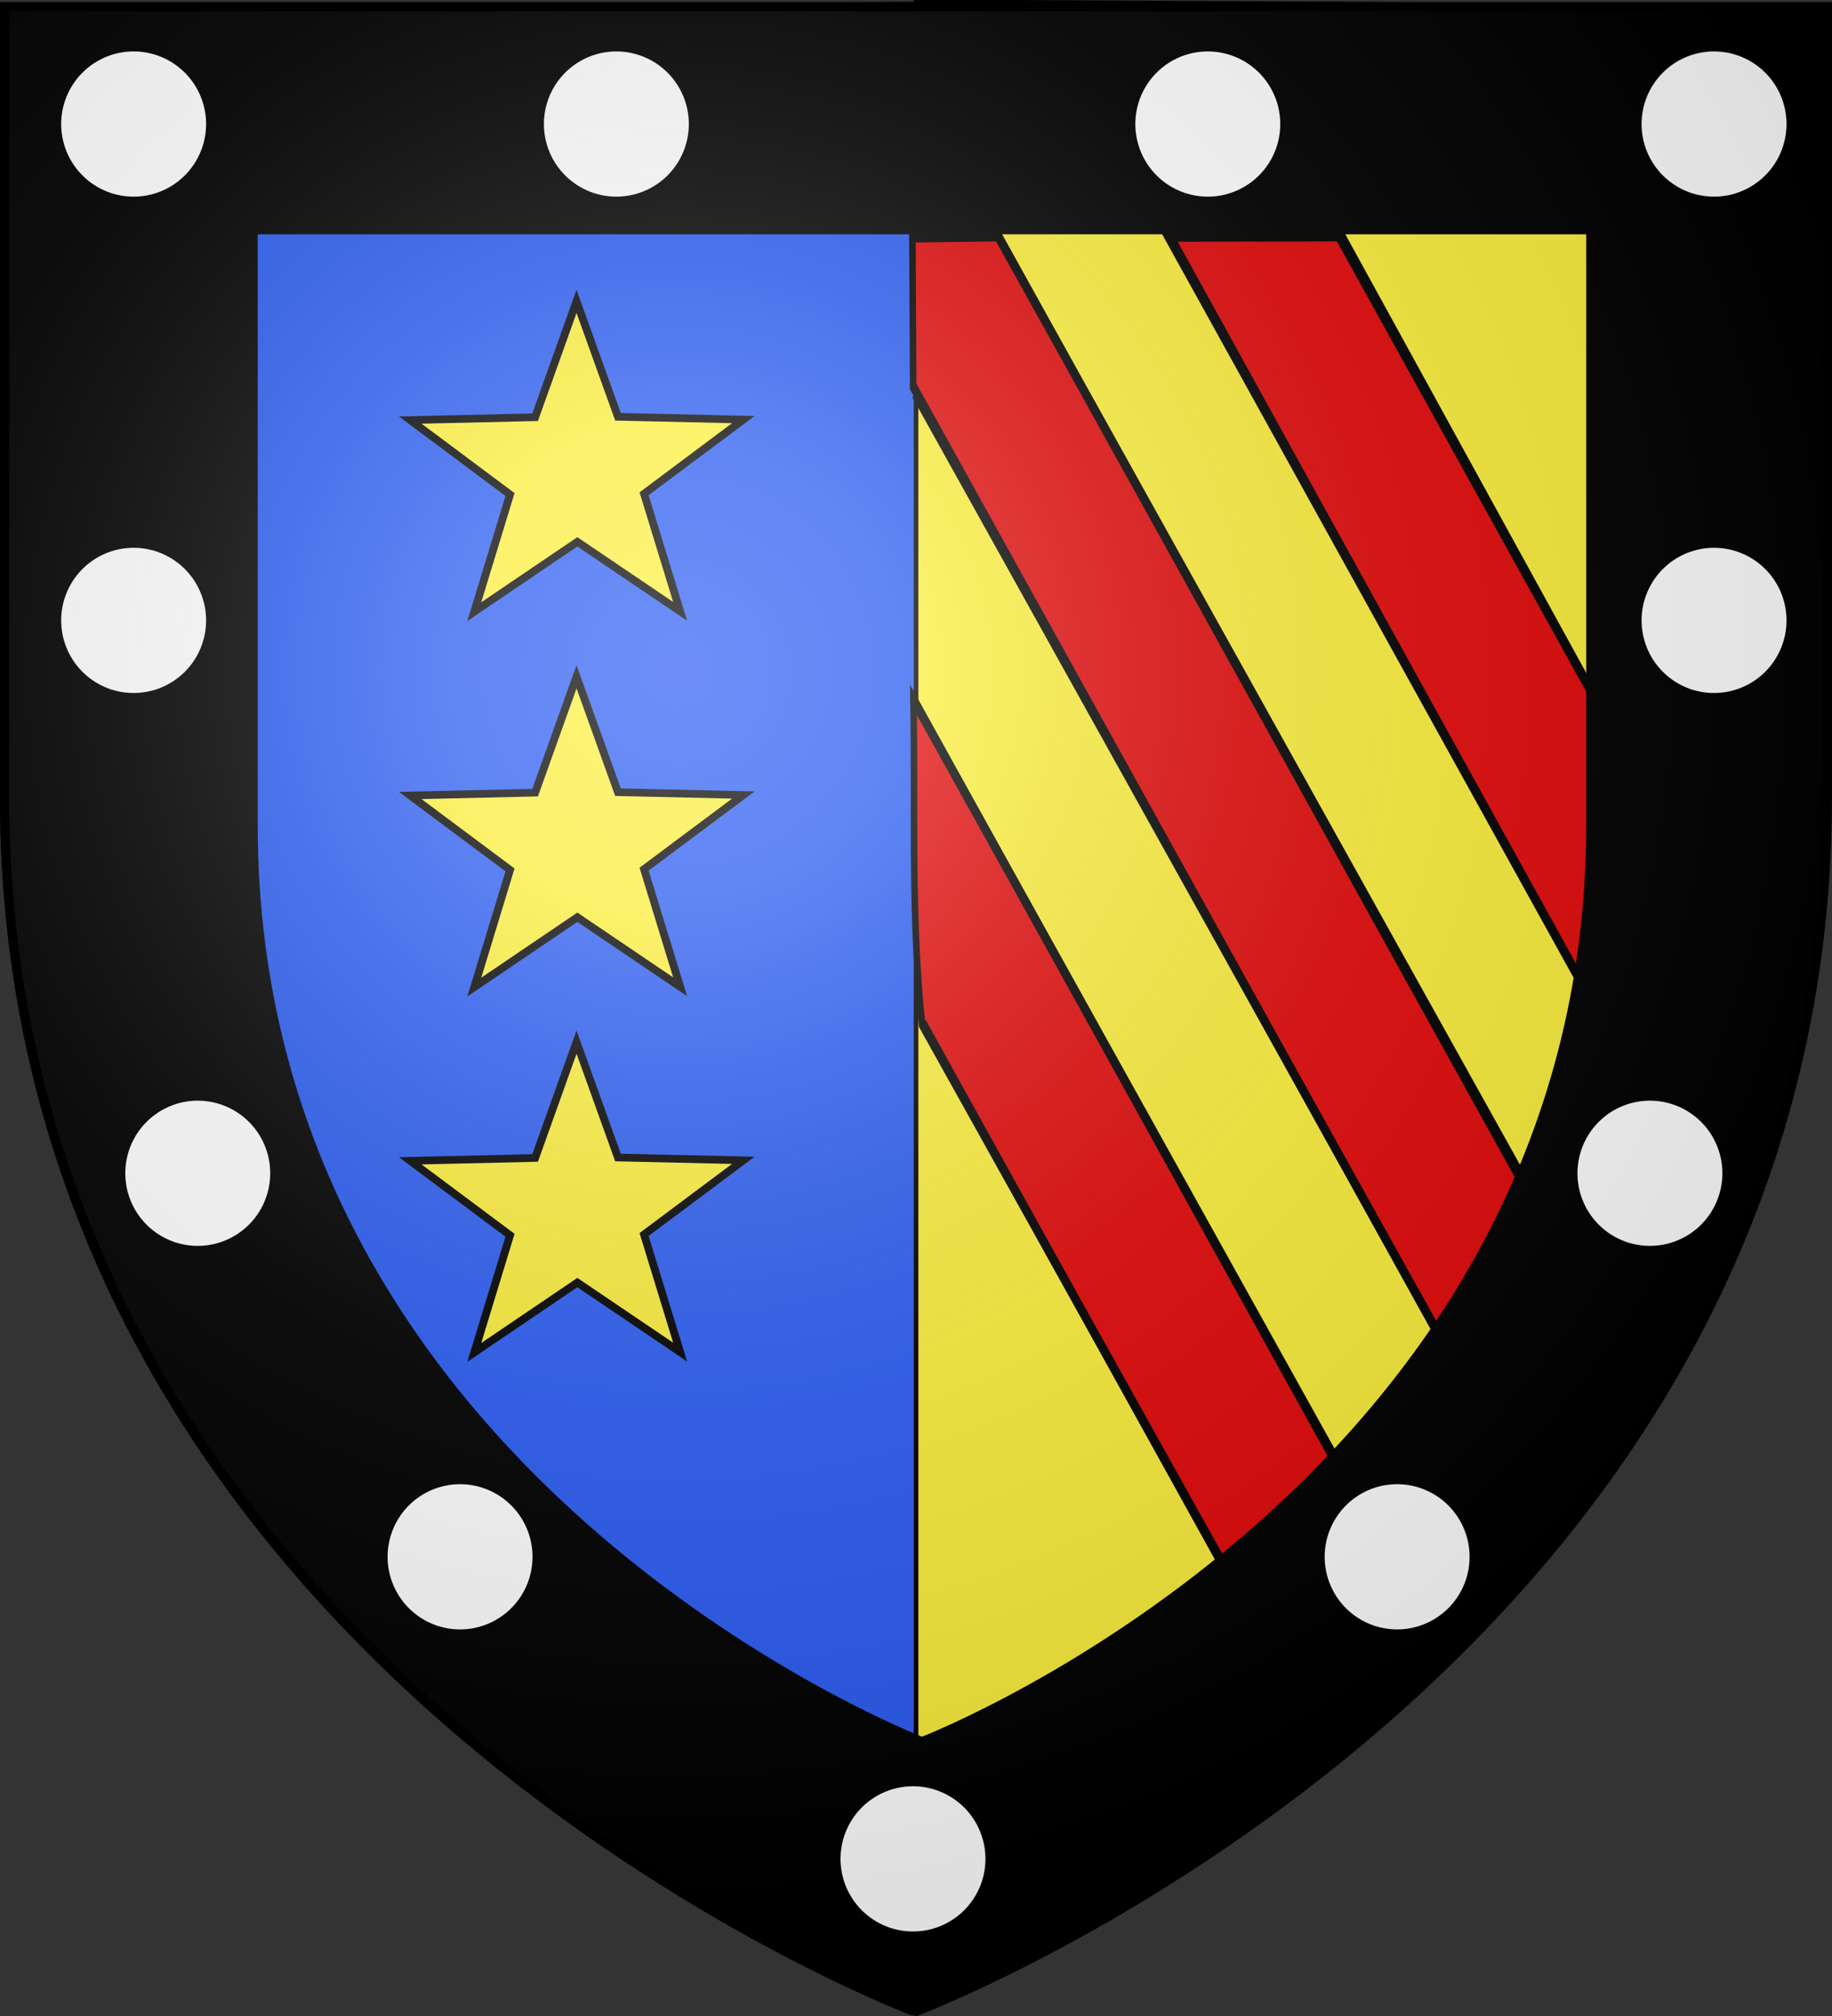 <svg xmlns="http://www.w3.org/2000/svg" xmlns:xlink="http://www.w3.org/1999/xlink" width="600" height="660" version="1.0"><rect width="100%" height="100%" fill="#333333" stroke="none"/><desc>Flag of Canton of Valais (Wallis)</desc><defs><radialGradient xlink:href="#a" id="l" cx="221.445" cy="226.331" r="300" fx="221.445" fy="226.331" gradientTransform="matrix(1.353 0 0 1.349 -77.63 -85.747)" gradientUnits="userSpaceOnUse"/><linearGradient id="a"><stop offset="0" style="stop-color:white;stop-opacity:.314"/><stop offset=".19" style="stop-color:white;stop-opacity:.251"/><stop offset=".6" style="stop-color:#6b6b6b;stop-opacity:.125"/><stop offset="1" style="stop-color:black;stop-opacity:.125"/></linearGradient></defs><g style="display:inline"><path d="M300 658.5V.59l298.5 1.586v258.552C598.5 546.18 300 658.5 300 658.5z" style="fill:#fcef3c;fill-opacity:1;fill-rule:evenodd;stroke:#000;stroke-width:1.5;stroke-linecap:butt;stroke-linejoin:miter;stroke-miterlimit:4;stroke-opacity:1;stroke-dasharray:none"/><path d="M300 659.25V1.34L1.5 2.925v258.552C1.5 546.93 300 659.25 300 659.25z" style="fill:#2b5df2;fill-opacity:1;fill-rule:evenodd;stroke:#000;stroke-width:1.5;stroke-linecap:butt;stroke-linejoin:miter;stroke-miterlimit:4;stroke-opacity:1;stroke-dasharray:none;display:inline"/><g transform="translate(-533.15 -166.315)"><g style="fill:#e20909;stroke:#000;stroke-opacity:1;stroke-width:5.418;stroke-miterlimit:4;stroke-dasharray:none"><g style="fill:#e20909;stroke:#000;stroke-opacity:1;stroke-width:5.418;stroke-miterlimit:4;stroke-dasharray:none"><path d="m70.682 1.946 481.759 442.53c-13.209 20.186-27.4 43.773-55.507 77.217L.637 65.877.01 2.442zM.822 197.842l424.016 389.633c-18.14 12.703-34.932 24.733-82.736 52.268L7.979 334.715c-9.512-45.624-5.388-91.249-7.157-136.873zM353.008 1.962l246.338 226.362c.12 43.832-3.93 83.493-10.34 120.795l-377.444-347z" style="fill:#e20909;fill-opacity:1;fill-rule:nonzero;stroke:#000;stroke-width:5.418;stroke-miterlimit:4;stroke-opacity:1;stroke-dasharray:none" transform="matrix(.395 0 0 .776 831.97 241.718)"/></g><g style="fill:#e20909;stroke:#000;stroke-opacity:1;stroke-width:5.418;stroke-miterlimit:4;stroke-dasharray:none"><path d="m354.126 1.636 244.536 226.542M212.561 2.375C585.565 346.755 588.02 348.391 588.02 348.391M69.39 1.752l482.944 441.233M.646 68.118l494.321 451.793M2.594 200.557l422.455 386.47M7.955 334.683l332.492 305.504" style="fill:#e20909;stroke:#000;stroke-width:5.418;stroke-linecap:butt;stroke-linejoin:miter;stroke-miterlimit:4;stroke-opacity:1;stroke-dasharray:none" transform="matrix(.395 0 0 .776 832.437 242)"/></g></g><g style="display:inline"><path d="M3.646 3.547v260.031c0 286.497 299.468 399.188 299.468 399.188l.532.187.53-.187s299.47-112.69 299.47-399.188V4.36h-1.5v-.812H3.646m84.75 75.062h436.843v193.875c0 213.12-215.236 297.734-218.406 298.97-3.03-1.18-218.437-85.779-218.437-298.97z" style="fill:#000;fill-opacity:1;fill-rule:evenodd;stroke:none" transform="matrix(.996 0 0 .998 529.517 164.559)"/></g><path id="b" d="m-179.3 313.953-35.291-32.147-42.701 21.755 19.668-43.498-33.886-33.888 47.447 5.263 21.758-42.699 9.656 46.751 47.333 7.499-41.48 23.63z" style="fill:#fcef3c;fill-opacity:1;stroke:#000;stroke-width:3;stroke-miterlimit:4;stroke-opacity:1;stroke-dasharray:none" transform="matrix(.849 -.112 .115 .831 872.02 85.487)"/><use xlink:href="#b" id="c" width="600" height="660" x="0" y="0" transform="translate(0 122.9)"/><use xlink:href="#c" width="600" height="660" transform="translate(0 119.6)"/><path id="d" d="M-224.42 335.03a58.132 59.468 0 1 1 .094.032" style="fill:#fff;fill-opacity:1;stroke:#000;stroke-width:3;stroke-miterlimit:4;stroke-opacity:1;stroke-dasharray:none" transform="matrix(.419 0 0 .41 663.24 92.69)"/><use xlink:href="#d" id="e" width="600" height="660" x="0" y="0" transform="translate(158.1)"/><use xlink:href="#e" id="f" width="600" height="660" x="0" y="0" transform="translate(193.7)"/><use xlink:href="#f" id="i" width="600" height="660" x="0" y="0" transform="translate(165.8)"/><use xlink:href="#d" id="g" width="600" height="660" x="0" y="0" transform="translate(255.244 567.952)"/><use xlink:href="#g" id="h" width="600" height="660" x="0" y="0" transform="translate(-148.336 -98.89)"/><use xlink:href="#h" width="600" height="660" transform="translate(306.9)"/><use xlink:href="#d" id="j" width="600" height="660" x="0" y="0" transform="translate(0 162.5)"/><use xlink:href="#i" id="k" width="600" height="660" x="0" y="0" transform="translate(0 162.5)"/><use xlink:href="#j" width="600" height="660" transform="translate(21 181)"/><use xlink:href="#k" width="600" height="660" transform="translate(-21 181)"/></g></g><path d="M300 658.5s298.5-112.32 298.5-397.772V2.176H1.5v258.552C1.5 546.18 300 658.5 300 658.5" style="opacity:1;fill:url(#l);fill-opacity:1;fill-rule:evenodd;stroke:none;stroke-width:1px;stroke-linecap:butt;stroke-linejoin:miter;stroke-opacity:1"/><path d="M300 658.5S1.5 546.18 1.5 260.728V2.176h597v258.552C598.5 546.18 300 658.5 300 658.5z" style="opacity:1;fill:none;fill-opacity:1;fill-rule:evenodd;stroke:#000;stroke-width:3;stroke-linecap:butt;stroke-linejoin:miter;stroke-miterlimit:4;stroke-dasharray:none;stroke-opacity:1"/></svg>